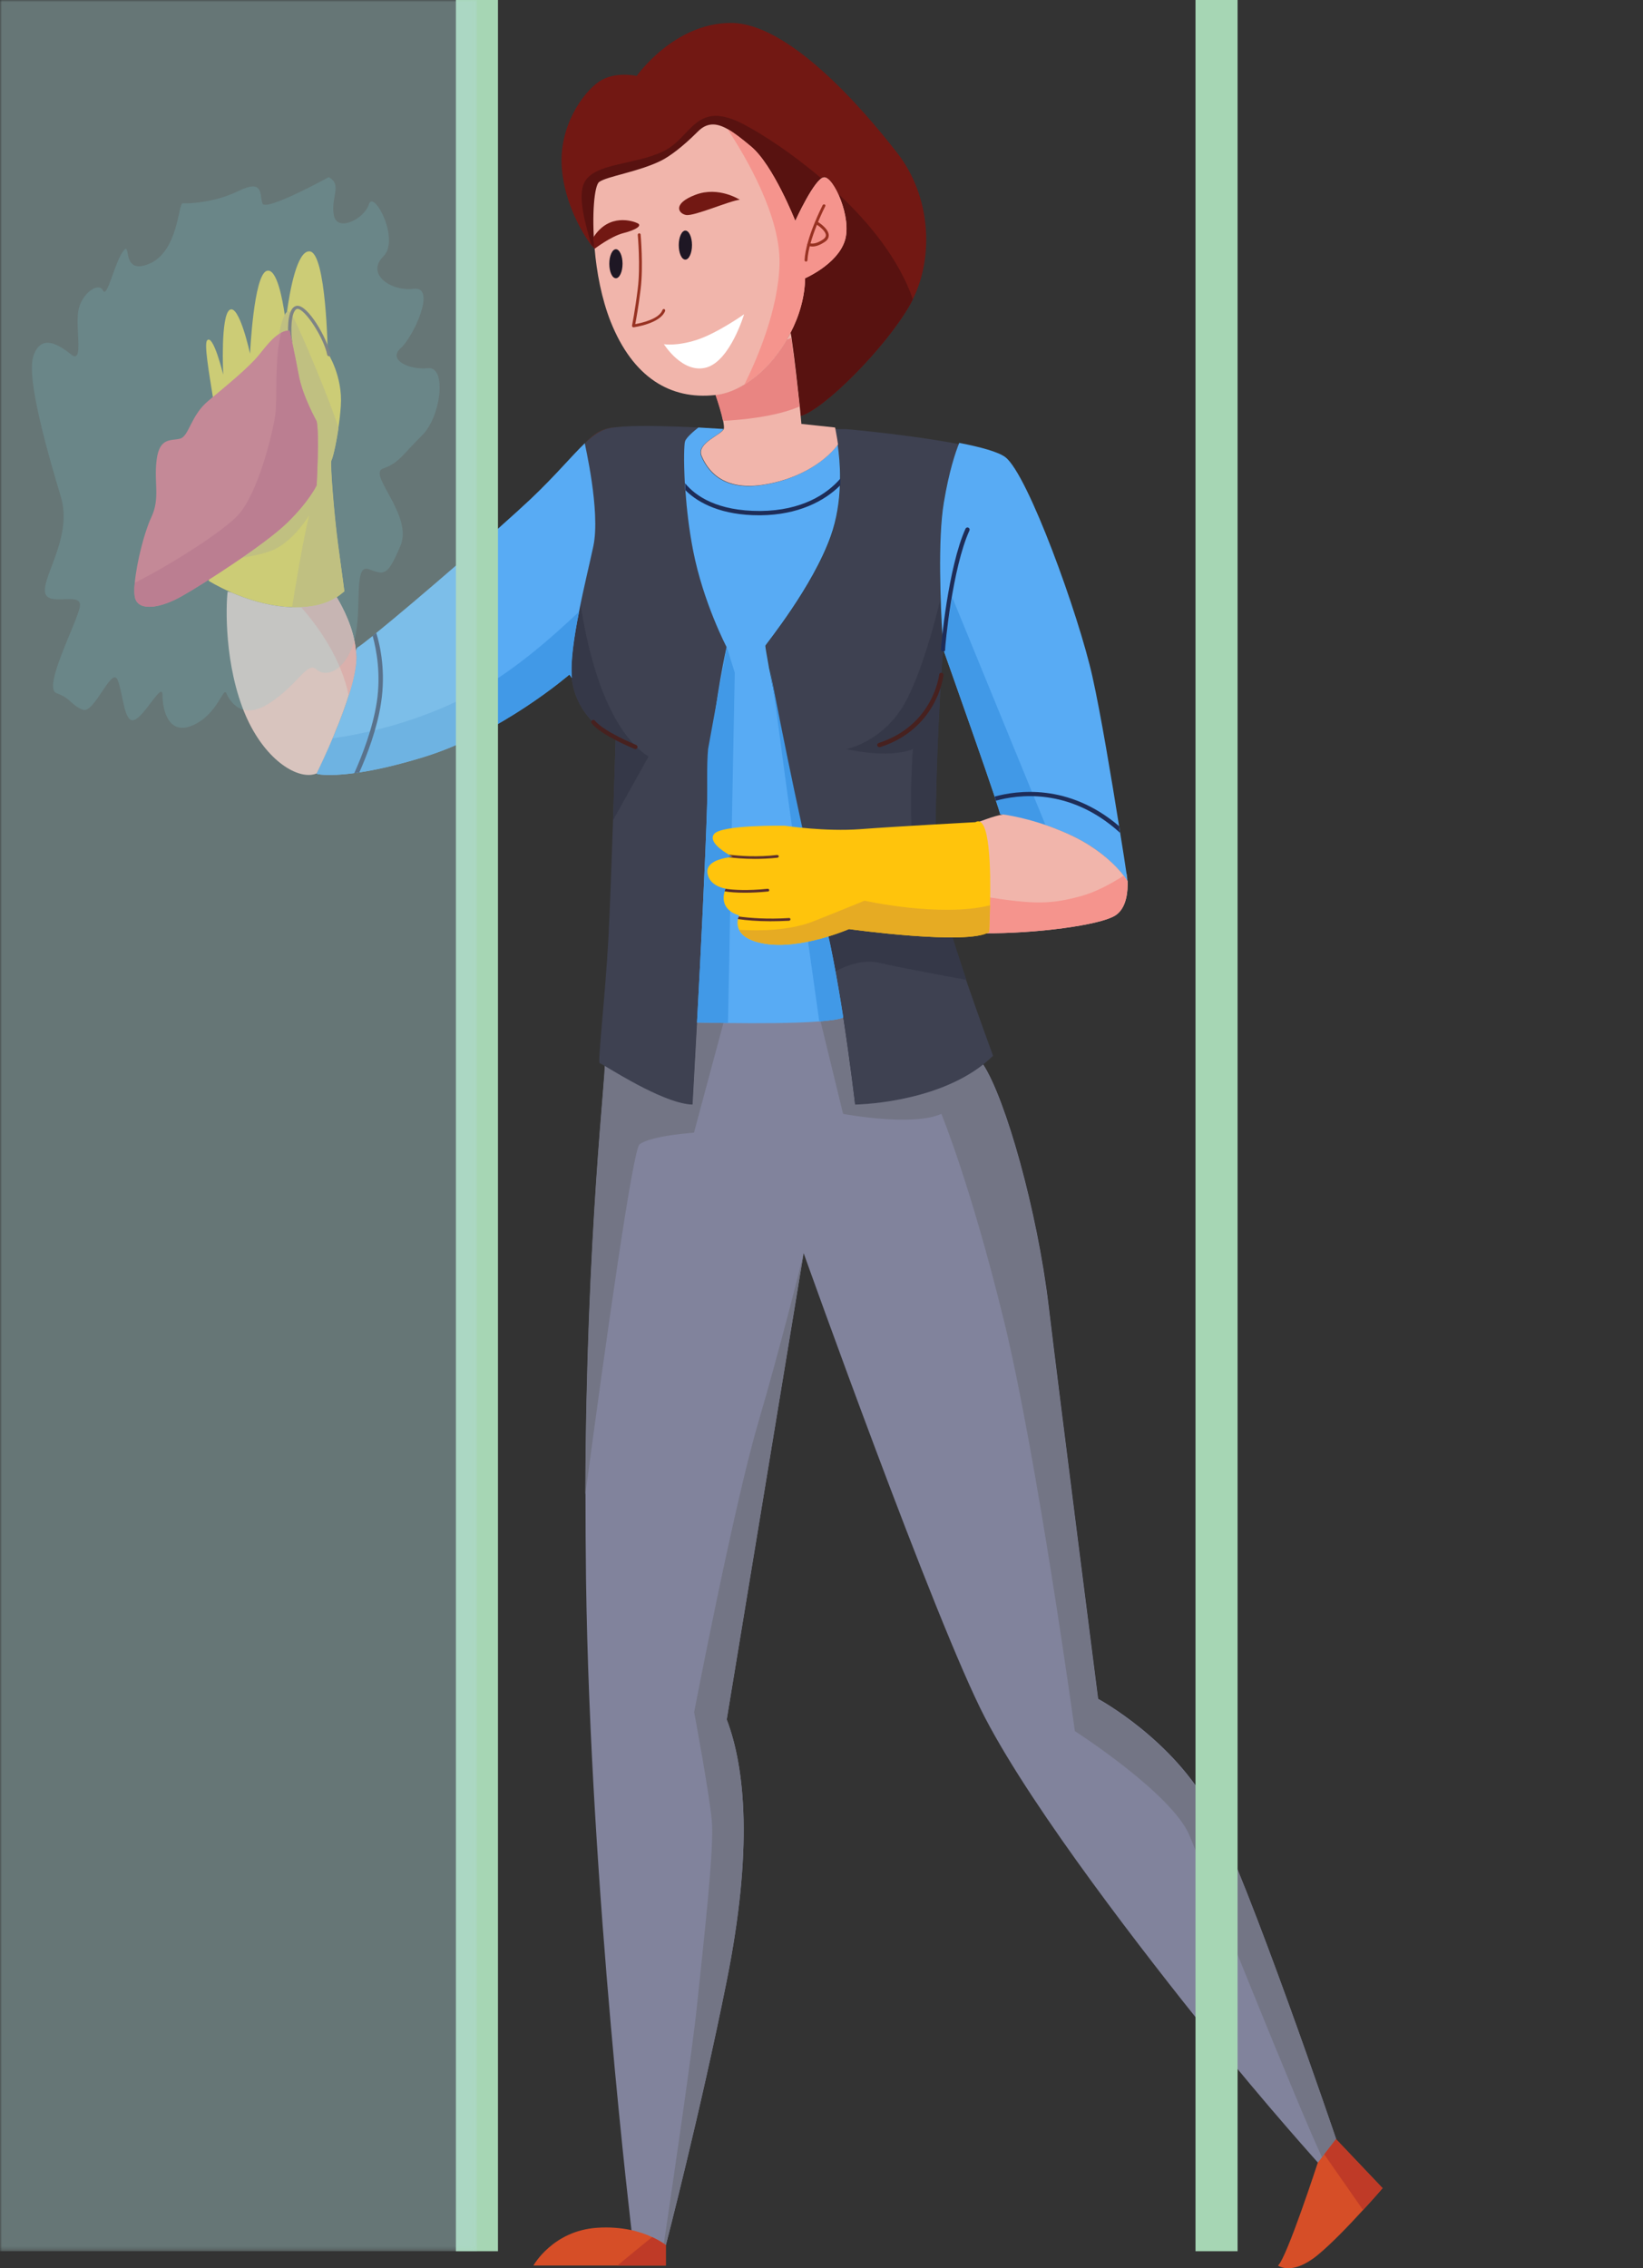 <?xml version="1.0" encoding="UTF-8"?> <svg xmlns="http://www.w3.org/2000/svg" width="413" height="570" viewBox="0 0 413 570" fill="none"><rect x="0" y="0" width="413" height="570" fill="#333333" stroke="none"/> <g clip-path="url(#clip0_1141_1674)"> <path d="M335.88 537.583L332.866 543.301L332.236 544.517C332.236 544.517 318.378 529.209 303.44 510.569C288.502 491.974 260.02 455.46 247.647 431.732C235.229 408.005 202.023 314.941 202.023 314.941C202.023 314.941 202.023 314.986 201.978 315.076L182.676 432.092C187.4 444.519 189.245 464.96 182.676 497.782C176.106 530.604 167.378 564.192 167.378 564.192L166.838 564.057L158.964 562.346C158.964 562.346 148.39 475.135 147.31 397.019C147.22 389.635 147.175 382.476 147.175 375.633V375.588C147.355 309.763 152.575 268.116 151.99 267.756C155.859 270.052 167.648 277.346 174.082 277.481C174.082 277.481 174.577 268.746 175.207 256.905C175.207 256.86 175.207 256.86 175.207 256.815L181.956 256.59L206.117 255.78L211.967 255.6C213.766 267.351 214.936 277.436 214.936 277.436C214.936 277.436 219.841 277.391 226.32 276.13C232.799 274.87 240.853 272.348 247.107 267.441C252.821 276.175 260.74 304.315 263.575 327.998C266.409 351.725 276.038 426.915 276.038 426.915C276.038 426.915 295.026 437.135 304.474 455.009C313.968 472.974 335.88 537.583 335.88 537.583Z" fill="#81839C"></path> <path d="M335.881 537.583L332.866 543.301C326.432 529.929 302.9 470.678 299.03 461.313C294.666 450.732 270.189 435.019 270.189 435.019C270.189 435.019 260.696 366.043 252.327 331.735C243.913 297.427 236.624 279.912 236.624 279.912C229.335 283.199 211.922 279.912 211.922 279.912L206.073 255.87L211.922 255.69C213.722 267.441 214.892 277.526 214.892 277.526C214.892 277.526 219.796 277.481 226.275 276.22C232.754 274.96 240.808 272.438 247.062 267.531C252.777 276.265 260.695 304.405 263.53 328.088C266.365 351.815 275.993 427.005 275.993 427.005C275.993 427.005 294.981 437.225 304.43 455.1C313.968 472.974 335.881 537.583 335.881 537.583Z" fill="#737585"></path> <path d="M181.956 256.68L174.442 284.64C174.442 284.64 163.688 285.36 160.764 287.566C159.099 288.827 152.485 335.517 147.13 375.588C147.31 309.763 152.53 268.116 151.945 267.756C155.814 270.052 167.603 277.346 174.037 277.481C174.037 277.481 174.532 268.746 175.162 256.905C175.162 256.86 175.162 256.86 175.162 256.815L181.956 256.68Z" fill="#737585"></path> <path d="M182.676 432.092C187.4 444.519 189.245 464.96 182.676 497.782C176.107 530.604 167.378 564.192 167.378 564.192L166.838 564.057C169.358 547.038 174.037 515.251 175.207 503.95C176.827 488.282 179.571 464.555 178.941 457.621C178.311 450.687 174.487 430.246 174.487 430.246C174.487 430.246 184.386 378.784 190.46 357.983C196.264 338.173 201.528 317.012 201.978 315.076L182.676 432.092Z" fill="#737585"></path> <path d="M86.568 148.668C86.343 148.668 85.803 149.299 84.634 150.064C82.789 151.28 79.459 152.81 73.43 152.585C73.07 152.585 72.71 152.54 72.35 152.54C66.861 152.18 61.822 150.469 58.177 148.893C54.668 147.363 52.463 145.967 52.463 145.967C52.463 145.967 52.643 144.076 52.958 141.194C53.588 135.071 54.668 124.446 55.298 118.457C55.703 114.315 54.713 107.156 53.633 100.538C52.463 93.199 51.293 86.49 52.058 85.545C53.588 83.744 56.108 94.145 56.108 94.145C56.108 94.145 55.388 79.242 57.772 77.846C60.157 76.45 62.857 88.877 62.857 88.877C62.857 88.877 63.757 69.156 67.041 68.076C69.606 67.22 71.046 75.46 71.585 79.152C71.72 80.187 71.81 80.863 71.81 80.863C71.81 80.863 71.9 79.917 72.125 78.431C72.8 73.524 74.6 62.898 77.84 63.168C82.024 63.529 82.384 88.697 82.384 88.697C82.384 88.697 86.209 94.55 85.668 102.024C85.534 104.05 85.309 105.941 85.039 107.652C84.364 112.199 83.554 115.306 83.284 115.711C82.879 116.251 84.004 129.758 84.904 136.512C85.849 143.22 86.568 148.668 86.568 148.668Z" fill="#FFC40C"></path> <path d="M86.569 148.668C86.344 148.668 85.804 149.299 84.634 150.064C82.789 151.28 79.46 152.81 73.43 152.585C74.015 148.803 76.13 135.882 77.705 129.488C77.705 129.488 74.24 135.386 69.201 137.953C65.826 139.664 57.862 140.699 52.958 141.239C53.588 135.116 54.668 124.491 55.298 118.502C55.703 114.36 54.713 107.201 53.633 100.583L75.68 105.761L69.201 89.102C69.201 89.102 70.191 81.673 71.585 79.107C71.721 78.791 71.9 78.566 72.126 78.386C72.485 78.116 72.89 78.206 73.295 78.927C75.5 82.844 83.374 101.709 85.084 107.607C84.409 112.154 83.599 115.261 83.329 115.666C82.924 116.206 84.049 129.713 84.949 136.467C85.849 143.22 86.569 148.668 86.569 148.668Z" fill="#E6AB23"></path> <path d="M182.676 162.581C182.676 162.581 178.491 180.455 177.726 202.742C177.321 215.889 176.107 239.661 175.207 256.905C175.207 256.95 175.207 256.995 175.207 256.995C174.577 268.837 174.082 277.571 174.082 277.571C167.648 277.436 155.859 270.142 151.99 267.846C151.27 267.441 150.82 267.171 150.73 267.171C150.19 267.171 152.17 250.017 152.935 235.789C153.295 228.855 153.744 216.789 154.104 206.118C154.464 194.863 154.779 185.227 154.779 185.227C150.01 183.382 144.566 178.114 143.711 170.37C143.261 165.957 144.476 158.709 145.916 151.64C147.04 146.237 148.3 141.014 149.11 137.232C150.955 128.453 146.905 111.524 146.905 111.479C148.84 109.633 150.55 108.372 152.395 107.787C152.935 107.607 153.699 107.472 154.644 107.382C154.734 107.382 154.824 107.382 154.914 107.336C154.959 107.336 155.049 107.336 155.094 107.336C155.589 107.291 156.084 107.246 156.579 107.201C161.798 106.841 169.762 107.156 175.612 107.427C174.622 108.192 172.507 109.948 172.237 110.938C171.877 112.244 171.697 125.166 174.217 138.313C176.826 151.46 182.676 162.581 182.676 162.581Z" fill="#3E4151"></path> <path d="M154.104 206.118C154.464 194.863 154.779 185.228 154.779 185.228C150.01 183.382 144.566 178.114 143.711 170.37C143.261 165.957 144.476 158.709 145.916 151.64C147.175 160.284 151.405 182.571 163.013 190.135L154.104 206.118Z" fill="#353848"></path> <path d="M249.627 265.325C248.817 266.09 248.007 266.81 247.107 267.531C234.554 277.391 214.936 277.571 214.936 277.571C214.936 277.571 213.767 267.486 211.967 255.735C211.382 251.953 210.752 247.946 209.987 244.118C209.222 239.751 208.322 235.564 207.422 231.872C207.152 230.656 206.838 229.486 206.523 228.405C201.933 212.242 192.304 162.806 192.484 162.265C192.664 161.725 204.363 147.498 208.907 134.711C211.922 126.201 211.382 116.972 210.617 111.749C210.347 109.768 210.032 108.417 209.897 107.832H212.732C212.732 107.832 229.065 109.273 241.033 111.614C240.088 113.955 238.468 118.682 237.163 126.517C236.129 132.82 236.129 142.635 236.354 150.604C236.579 157.808 237.028 163.481 237.028 163.481C236.354 170.009 234.059 212.422 235.859 222.642C236.714 227.46 239.818 237.275 242.833 246.235C246.297 256.275 249.627 265.325 249.627 265.325Z" fill="#3E4151"></path> <path d="M242.923 246.235C235.814 244.929 225.87 243.083 221.056 241.957C217.141 241.057 213.092 242.453 209.987 244.073C209.222 239.706 208.322 235.519 207.422 231.827L208.277 231.467L232.799 232.773C227.175 215.889 229.469 188.244 229.469 188.244C223.125 190.765 212.777 188.244 212.777 188.244C212.777 188.244 220.876 186.668 226.41 178.384C231.449 170.865 235.634 153.711 236.399 150.559C236.623 157.763 237.073 163.436 237.073 163.436C236.399 169.964 234.104 212.377 235.904 222.597C236.803 227.46 239.908 237.23 242.923 246.235Z" fill="#353848"></path> <path d="M211.967 255.69C211.022 256.14 208.817 256.455 205.937 256.68C199.683 257.175 190.189 257.175 182.99 257.085C179.796 257.04 177.051 256.995 175.206 256.95C176.151 239.706 177.321 215.889 177.726 202.697C177.861 198.014 178.176 193.557 178.581 189.415C179.976 174.332 182.45 163.481 182.63 162.626V162.581C182.63 162.581 176.781 151.46 174.217 138.313C173.182 133 172.597 127.732 172.282 123.23C172.237 122.6 172.192 122.014 172.147 121.429C171.832 115.756 171.967 111.614 172.192 110.938C172.462 109.948 174.577 108.192 175.566 107.427C177.681 107.562 179.571 107.652 180.876 107.742C181.236 107.742 181.551 107.787 181.866 107.787C181.371 109.273 174.891 111.389 176.286 114.63C177.546 117.557 180.921 123.41 191.359 121.924C199.683 120.754 206.882 116.656 210.572 111.749C210.887 114 211.202 116.972 211.157 120.303C211.157 120.844 211.157 121.429 211.112 122.014C210.977 126.021 210.347 130.434 208.817 134.711C204.273 147.498 192.619 161.725 192.394 162.265V162.31C192.394 162.581 192.709 164.472 193.249 167.443C193.294 167.758 193.339 168.028 193.429 168.344C196.039 182.121 202.788 215.664 206.432 228.405C208.592 235.564 210.482 246.19 211.967 255.69Z" fill="#58ABF4"></path> <path d="M283.417 221.472C283.417 221.472 279.323 214.628 269.334 209.991C266.994 208.91 264.834 208.055 262.81 207.379C257.725 205.623 253.811 204.948 252.236 204.723H252.191C251.696 204.678 251.426 204.633 251.426 204.633C251.426 204.588 251.381 204.543 251.381 204.498C251.156 203.687 250.796 202.607 250.346 201.256C250.256 200.941 250.121 200.626 250.031 200.22C247.422 192.386 242.337 178.024 239.323 169.469C238.423 166.948 237.703 164.922 237.298 163.751C237.253 163.571 237.163 163.391 237.118 163.256C237.118 163.256 237.028 161.95 236.893 159.789V159.744C236.443 152.45 235.678 135.521 237.253 126.246C238.558 118.412 240.178 113.64 241.123 111.299C246.477 112.334 250.976 113.55 252.731 114.9C258.4 119.268 271.134 154.476 274.598 170.009C276.668 179.239 279.413 195.763 281.302 207.559C281.392 208.145 281.482 208.685 281.572 209.27C282.292 213.637 282.832 217.239 283.147 219.355C283.327 220.661 283.417 221.427 283.417 221.472Z" fill="#58ABF4"></path> <path d="M149.155 137.232C148.255 141.509 146.725 147.633 145.556 153.711C144.296 160.104 143.351 166.408 143.756 170.37L143.126 169.514C143.126 169.514 125.983 184.327 106.276 190.315C99.617 192.341 94.353 193.512 90.348 194.097C89.898 194.142 89.493 194.232 89.088 194.277C82.114 195.223 79.325 194.502 79.594 194.367C79.594 194.367 81.484 190.585 83.599 185.543C86.388 178.969 89.583 170.28 89.583 165.192C89.583 164.607 89.538 164.021 89.493 163.436L89.763 162.761C90.393 162.4 91.788 161.32 93.767 159.744C94.037 159.519 94.353 159.249 94.667 158.979C104.521 151.009 125.578 132.775 133.497 125.301C139.706 119.403 143.666 114.585 146.995 111.389C146.95 111.479 151 128.453 149.155 137.232Z" fill="#58ABF4"></path> <path d="M143.756 170.37L143.126 169.514C143.126 169.514 125.983 184.327 106.276 190.315C99.617 192.341 94.353 193.512 90.348 194.097C89.898 194.142 89.493 194.232 89.088 194.277C82.114 195.223 79.325 194.502 79.594 194.367C79.594 194.367 81.484 190.585 83.599 185.543C90.978 184.507 104.206 181.806 117.794 174.782C128.458 169.289 138.447 160.419 145.556 153.711C144.251 160.104 143.306 166.408 143.756 170.37Z" fill="#4199E7"></path> <path d="M262.81 207.334L252.237 204.678H252.192L251.427 204.498C251.202 203.687 250.842 202.607 250.392 201.256C250.302 200.941 250.167 200.626 250.077 200.22C247.467 192.386 240.178 171.765 237.164 163.256L239.368 150.109L262.81 207.334Z" fill="#4199E7"></path> <path d="M184.7 169.064L182.99 257.085C179.796 257.04 177.051 256.995 175.207 256.95C176.151 239.706 177.321 215.889 177.726 202.697C177.861 198.014 177.591 192.386 177.996 188.199L182.676 162.581V162.536L184.7 169.064Z" fill="#4199E7"></path> <path d="M211.967 255.69C211.022 256.14 208.817 256.455 205.938 256.68C204.048 243.128 197.164 194.547 195.949 184.597C195.184 178.429 194.239 172.486 193.564 168.299C196.174 182.076 202.923 215.618 206.568 228.36C208.592 235.564 210.482 246.19 211.967 255.69Z" fill="#4199E7"></path> <path d="M229.47 75.19C229.2 75.73 228.93 76.27 228.615 76.81C222.406 87.571 206.973 103.059 201.168 104.545C200.763 100.313 199.729 90.363 198.649 83.654C200.853 79.377 202.248 74.604 202.338 69.922C202.338 69.922 210.347 66.455 212.282 60.602C213.452 57.135 212.237 52.047 210.527 48.535C209.357 46.104 208.007 44.438 207.063 44.528C206.883 44.528 206.613 44.663 206.388 44.844C203.913 46.599 199.864 55.514 199.864 55.514C199.864 55.514 194.284 41.377 188.705 36.784C183.081 32.147 179.211 29.22 175.342 33.137C171.427 37.01 168.233 39.351 166.118 40.431C160.359 43.268 152.485 44.303 150.55 45.789C149.425 46.645 148.66 53.848 149.425 62.493C149.245 62.313 148.93 61.953 148.48 61.412C146.411 58.621 141.956 51.192 141.236 42.412C140.337 31.832 146.546 23.277 150.55 20.531C154.555 17.784 160.044 19.09 160.044 19.09C160.044 19.09 169.358 5.763 183.756 5.763C198.154 5.763 216.601 26.924 225.51 38.405C234.014 49.256 234.779 64.474 229.47 75.19Z" fill="#721813"></path> <path d="M199.953 55.469C199.953 55.469 194.374 41.332 188.795 36.739C183.171 32.102 179.301 29.175 175.432 33.092C171.517 36.965 168.323 39.306 166.208 40.386C160.449 43.223 152.575 44.258 150.64 45.744C149.515 46.599 148.75 53.803 149.515 62.448C149.335 62.268 149.02 61.908 148.57 61.367C147.401 56.955 144.971 49.391 146.951 45.744C149.605 40.882 159.774 41.467 166.883 37.955C173.992 34.443 174.802 24.853 187.04 31.291C191.72 33.768 199.054 38.495 206.478 44.844C204.003 46.599 199.953 55.469 199.953 55.469Z" fill="#581210"></path> <path d="M229.469 75.19C229.199 75.73 228.929 76.27 228.614 76.81C222.405 87.571 206.972 103.059 201.168 104.545C200.763 100.313 199.728 90.363 198.648 83.654C200.853 79.377 202.248 74.604 202.338 69.922C202.338 69.922 210.347 66.455 212.282 60.602C213.451 57.135 212.237 52.047 210.527 48.536C218.536 55.965 225.96 65.149 229.469 75.19Z" fill="#581210"></path> <path d="M210.662 111.704C206.927 116.656 199.773 120.709 191.449 121.879C181.011 123.32 177.636 117.512 176.376 114.585C174.981 111.344 181.506 109.227 181.956 107.742C182.046 107.427 181.956 106.706 181.776 105.716C181.416 103.87 180.606 101.258 179.886 99.187C183.17 98.827 186.5 97.251 189.515 94.955C192.709 92.479 195.589 89.147 197.793 85.32C198.108 84.735 198.468 84.194 198.738 83.609C198.828 84.014 198.873 84.419 198.963 84.87C199.773 90.408 200.538 97.611 201.033 102.114C201.123 103.014 201.213 103.825 201.258 104.5C201.393 105.761 201.438 106.526 201.438 106.526L209.897 107.427C209.897 107.427 209.942 107.562 209.987 107.742C210.077 108.372 210.392 109.768 210.662 111.704Z" fill="#F1B5AB"></path> <path d="M200.988 102.159C194.734 104.815 186.14 105.536 181.731 105.761C181.371 103.915 180.561 101.303 179.841 99.232C183.125 98.872 186.455 97.296 189.47 95C192.664 92.524 195.544 89.192 197.748 85.365L198.873 84.915C199.728 90.453 200.493 97.656 200.988 102.159Z" fill="#E98582"></path> <path d="M212.327 60.602C210.392 66.455 202.383 69.922 202.383 69.922C202.293 74.604 200.943 79.377 198.693 83.654C196.399 88.156 193.159 92.163 189.47 95C188.705 95.585 187.94 96.126 187.13 96.621C184.79 98.062 182.316 99.007 179.841 99.277C179.796 99.277 179.751 99.277 179.751 99.277C168.547 100.493 159.099 94.91 153.474 80.772C151.225 75.055 149.965 68.391 149.47 62.448C148.705 53.803 149.425 46.599 150.595 45.744C152.53 44.303 160.403 43.223 166.163 40.386C168.322 39.306 171.517 36.965 175.386 33.092C177.726 30.706 180.111 30.886 182.855 32.417C184.61 33.408 186.545 34.938 188.75 36.784C194.329 41.377 199.908 55.514 199.908 55.514C199.908 55.514 204.768 44.799 207.107 44.574C209.447 44.258 214.306 54.749 212.327 60.602Z" fill="#F1B5AB"></path> <path d="M212.327 60.602C210.392 66.455 202.383 69.922 202.383 69.922C202.293 74.604 200.943 79.377 198.693 83.654C196.399 88.156 193.159 92.163 189.47 95C188.705 95.585 187.94 96.126 187.13 96.621C190.369 90.092 195.679 77.711 195.949 66.275C196.219 54.389 187.625 39.621 182.855 32.417C184.61 33.408 186.545 34.938 188.75 36.784C194.329 41.377 199.908 55.514 199.908 55.514C199.908 55.514 204.768 44.799 207.107 44.574C209.447 44.258 214.306 54.749 212.327 60.602Z" fill="#F5948D"></path> <path d="M89.583 165.192C89.583 167.713 88.818 171.18 87.648 174.782C84.769 183.967 79.594 194.367 79.594 194.367C79.145 194.547 78.605 194.682 78.02 194.727C73.115 195.088 65.241 189.415 60.877 177.618C56.018 164.472 56.962 150.109 57.233 148.668C57.233 148.668 57.547 148.758 58.177 148.893C61.822 150.469 66.861 152.18 72.35 152.54C73.52 152.63 74.645 152.63 75.68 152.585C80.314 152.405 83.059 151.1 84.634 150.064C86.119 152.54 88.953 157.853 89.448 163.436C89.538 164.021 89.583 164.607 89.583 165.192Z" fill="#F1B5AB"></path> <path d="M89.583 165.192C89.583 167.713 88.818 171.18 87.649 174.782C85.894 165.822 80.09 157.493 75.68 152.585C80.315 152.405 83.059 151.1 84.634 150.064C86.119 152.54 88.953 157.853 89.448 163.436C89.538 164.021 89.583 164.607 89.583 165.192Z" fill="#F5948D"></path> <path d="M280.178 230.161C276.173 232.502 260.605 234.619 247.287 234.528C247.377 232.773 247.197 229.216 246.927 225.209C246.342 216.924 245.307 206.704 245.307 206.704C245.982 206.704 249.492 205.038 252.191 204.678C254.351 204.993 261.1 206.119 269.334 209.946C276.533 213.322 280.717 217.78 282.472 220.031C283.147 220.931 283.462 221.427 283.462 221.427C283.507 223.543 283.372 228.315 280.178 230.161Z" fill="#F1B5AB"></path> <path d="M280.177 230.161C276.173 232.502 260.605 234.619 247.287 234.528C247.377 232.773 247.197 229.216 246.927 225.209C260.335 227.46 264.429 227.145 271.673 225.209C275.498 224.173 279.412 222.012 282.427 220.076C283.102 220.976 283.417 221.472 283.417 221.472C283.507 223.543 283.372 228.315 280.177 230.161Z" fill="#F5948D"></path> <path d="M185.96 50.201C185.96 50.201 180.651 46.735 174.847 48.941C168.997 51.147 170.482 53.668 172.462 54.028C174.487 54.389 183.575 50.382 185.96 50.201Z" fill="#721813"></path> <path d="M160.269 56.099C159.144 55.559 153.115 53.443 149.155 59.656L149.38 62.583C149.38 62.583 153.52 59.386 156.714 58.576C159.909 57.765 161.484 56.685 160.269 56.099Z" fill="#721813"></path> <path d="M155.139 107.291C155.589 107.246 156.129 107.201 156.624 107.156C156.084 107.246 155.589 107.246 155.139 107.291Z" fill="#804F4A"></path> <path d="M154.645 107.336C154.735 107.336 154.825 107.336 154.914 107.291C154.825 107.336 154.735 107.336 154.645 107.336Z" fill="#804F4A"></path> <path d="M154.644 107.336C151.945 107.607 150.055 108.237 146.95 111.434C148.885 109.588 150.595 108.327 152.439 107.742C152.979 107.607 153.744 107.472 154.644 107.336Z" fill="#5E3431"></path> <path d="M283.327 220.436C283.327 220.436 283.327 220.076 283.102 219.355C283.327 220.706 283.417 221.472 283.417 221.472C283.372 220.841 283.327 220.436 283.327 220.436Z" fill="#F1B5AB"></path> <path d="M156.489 66.275C156.489 68.301 155.724 69.922 154.824 69.922C153.88 69.922 153.16 68.301 153.16 66.275C153.16 64.249 153.925 62.628 154.824 62.628C155.724 62.628 156.489 64.249 156.489 66.275Z" fill="#1E1724"></path> <path d="M173.947 61.592C173.947 63.618 173.182 65.239 172.282 65.239C171.337 65.239 170.617 63.618 170.617 61.592C170.617 59.566 171.382 57.946 172.282 57.946C173.182 57.946 173.947 59.566 173.947 61.592Z" fill="#1E1724"></path> <path d="M166.883 86.49C166.883 86.49 169.942 87.076 175.162 85.41C180.381 83.699 187.04 78.972 187.04 78.972C187.04 78.972 183.576 90.633 177.591 92.344C171.607 94.055 166.883 86.49 166.883 86.49Z" fill="white"></path> <path d="M159.234 82.258C159.144 82.258 159.054 82.213 158.964 82.123C158.874 82.033 158.874 81.898 158.874 81.808C158.874 81.763 159.594 78.341 160.314 72.578C161.034 66.86 160.314 59.116 160.314 59.026C160.314 58.846 160.449 58.666 160.629 58.621C160.854 58.621 160.989 58.756 161.034 58.936C161.034 59.026 161.754 66.86 161.034 72.668C160.494 77.171 159.909 80.277 159.684 81.448C161.214 81.178 165.713 80.187 166.523 77.891C166.613 77.711 166.793 77.621 166.973 77.666C167.153 77.756 167.243 77.936 167.198 78.116C166.028 81.313 159.504 82.213 159.234 82.258Z" fill="#983222"></path> <path d="M202.608 65.735C202.383 65.735 202.248 65.555 202.248 65.374C202.518 59.926 206.612 51.912 206.792 51.552C206.882 51.372 207.107 51.327 207.287 51.372C207.467 51.462 207.557 51.687 207.422 51.867C207.377 51.957 203.238 60.062 202.968 65.374C202.968 65.555 202.833 65.735 202.608 65.735Z" fill="#983222"></path> <path d="M204.228 61.953C203.913 61.953 203.688 61.908 203.508 61.863H203.463C203.373 61.908 203.283 61.908 203.193 61.908C203.013 61.863 202.878 61.682 202.923 61.457C203.013 61.052 203.463 61.142 203.598 61.142C204.048 61.232 205.083 61.412 206.928 60.152C207.378 59.837 207.603 59.476 207.603 59.116C207.558 57.99 205.713 56.685 205.038 56.28C204.858 56.19 204.813 55.965 204.903 55.784C204.993 55.604 205.218 55.559 205.398 55.649C205.713 55.829 208.278 57.405 208.323 59.116C208.323 59.791 208.008 60.332 207.333 60.782C205.938 61.727 204.903 61.953 204.228 61.953Z" fill="#983222"></path> <path d="M211.247 120.258C211.247 120.799 211.247 121.384 211.202 121.969C207.242 125.931 200.628 129.398 191.179 129.488H190.819C181.506 129.488 175.656 126.517 172.327 123.23C172.282 122.6 172.237 122.014 172.192 121.429C174.847 124.671 180.336 128.453 191.134 128.408C201.573 128.318 207.872 124.175 211.247 120.258Z" fill="#1E2D58"></path> <path d="M95.792 176.583C94.802 183.111 92.282 189.73 90.303 194.142C89.853 194.187 89.448 194.277 89.043 194.322C90.978 190 93.677 183.156 94.712 176.448C95.792 169.379 94.622 163.256 93.677 159.789C93.947 159.564 94.262 159.294 94.577 159.024C95.657 162.491 96.962 168.929 95.792 176.583Z" fill="#1E2D58"></path> <path d="M237.073 163.751C236.803 163.751 236.534 163.526 236.534 163.256C236.489 162.581 238.333 142.5 242.698 132.865C242.833 132.595 243.148 132.46 243.418 132.595C243.688 132.73 243.823 133.045 243.688 133.315C239.413 142.68 237.568 162.22 237.568 163.211C237.658 163.481 237.388 163.751 237.073 163.751C237.118 163.751 237.118 163.751 237.073 163.751Z" fill="#1E2D58"></path> <path d="M221.056 187.749C220.831 187.749 220.606 187.614 220.516 187.389C220.426 187.118 220.606 186.803 220.876 186.713C234.644 182.256 236.039 169.694 236.084 169.559C236.084 169.244 236.398 169.019 236.668 169.064C236.983 169.109 237.208 169.334 237.163 169.649C237.163 169.784 235.679 183.111 221.235 187.749C221.191 187.749 221.101 187.749 221.056 187.749Z" fill="#47211F"></path> <path d="M159.684 188.244C159.639 188.244 159.549 188.244 159.504 188.199C159.189 188.064 151.225 184.822 148.75 181.806C148.57 181.581 148.57 181.22 148.795 181.04C149.02 180.86 149.38 180.86 149.56 181.13C151.9 183.922 159.819 187.164 159.909 187.209C160.179 187.299 160.314 187.659 160.224 187.929C160.134 188.109 159.909 188.244 159.684 188.244Z" fill="#47211F"></path> <path d="M281.528 209.27C268.839 197.744 255.701 199.725 250.347 201.211C250.257 200.896 250.122 200.581 250.032 200.175C255.476 198.69 268.524 196.709 281.303 207.604C281.348 208.145 281.438 208.73 281.528 209.27Z" fill="#1E2D58"></path> <path d="M82.654 89.507C82.474 89.507 82.294 89.372 82.249 89.147C81.394 84.87 76.67 77.621 74.78 77.621C74.735 77.621 74.69 77.621 74.69 77.621C74.465 77.666 74.24 77.846 74.06 78.161C72.935 79.917 73.25 84.915 73.43 85.635C73.52 85.86 73.385 86.085 73.16 86.175C72.935 86.265 72.71 86.13 72.62 85.905C72.44 85.275 71.99 79.872 73.34 77.756C73.655 77.216 74.105 76.945 74.555 76.855C77.345 76.405 82.294 85.14 83.059 89.057C83.104 89.282 82.969 89.507 82.744 89.552C82.699 89.507 82.654 89.507 82.654 89.507Z" fill="#5C2F2C"></path> <path d="M79.594 121.969C79.594 121.969 77.66 126.066 72.17 131.379C66.681 136.737 51.158 146.732 45.804 149.749C40.45 152.81 35.095 153.666 34.015 150.469C33.745 149.659 33.7 148.218 33.88 146.462C34.33 141.419 36.31 133.63 38.02 130.028C40.315 125.166 38.65 121.429 39.37 115.576C40.09 109.723 43.149 110.848 45.309 110.218C47.514 109.588 47.964 104.365 52.373 100.718C56.737 97.071 62.452 92.434 65.016 89.282C66.951 86.896 68.706 84.6 70.686 83.609C71.361 83.249 72.035 83.069 72.8 83.069C72.8 83.069 74.105 88.922 75.095 94.28C76.085 99.637 79.594 105.851 79.594 105.851C80.314 108.867 79.594 121.969 79.594 121.969Z" fill="#EE3852"></path> <path d="M79.594 121.969C79.594 121.969 77.66 126.066 72.17 131.379C66.681 136.737 51.158 146.732 45.804 149.749C40.45 152.81 35.095 153.666 34.015 150.469C33.745 149.659 33.7 148.218 33.88 146.462C43.779 141.464 56.333 133.27 59.797 129.488C64.926 123.95 68.571 108.732 69.201 104.23C69.786 100.358 68.886 90.317 70.686 83.609C71.361 83.249 72.035 83.069 72.8 83.069C72.8 83.069 74.105 88.922 75.095 94.28C76.085 99.637 79.594 105.851 79.594 105.851C80.314 108.867 79.594 121.969 79.594 121.969Z" fill="#DB2245"></path> <path d="M347.534 549.874C347.534 549.874 345.509 552.261 342.629 555.367C339.255 559.059 334.801 563.742 331.246 566.668C324.722 572.026 321.257 569.325 321.257 569.325C323.462 567.389 331.246 543.481 331.246 543.481L332.866 541.41L335.835 537.583L347.534 549.874Z" fill="#D64E27"></path> <path d="M347.534 549.874C347.534 549.874 345.509 552.261 342.629 555.367L332.866 541.365L335.835 537.538L347.534 549.874Z" fill="#BF3A27"></path> <path d="M167.378 564.192V569.325H134.082C134.082 569.325 138.941 560.545 150.145 559.825C156.399 559.419 161.033 560.815 163.913 562.166C166.163 563.201 167.378 564.192 167.378 564.192Z" fill="#D64E27"></path> <path d="M167.377 564.192V569.325H155.184C158.244 566.803 161.573 564.057 163.913 562.166C166.163 563.201 167.377 564.192 167.377 564.192Z" fill="#BF3A27"></path> <path d="M311.089 0H300.515V565.723H311.089V0Z" fill="#A6D6B4"></path> <path d="M125.173 0H114.6V565.723H125.173V0Z" fill="#A6D6B4"></path> <mask id="mask0_1141_1674" style="mask-type:alpha" maskUnits="userSpaceOnUse" x="0" y="0" width="120" height="566"> <path d="M119.909 0H0V565.723H119.909V0Z" fill="url(#paint0_linear_1141_1674)"></path> </mask> <g mask="url(#mask0_1141_1674)"> <path opacity="0.4" d="M119.909 0H0V565.723H119.909V0Z" fill="url(#paint1_linear_1141_1674)"></path> <path opacity="0.2" d="M82.609 44.528C82.609 44.528 66.681 53.308 65.961 51.102C65.241 48.896 66.321 44.889 59.932 47.995C53.588 51.102 47.019 51.147 45.894 51.102C44.814 51.102 44.814 63.213 37.525 66.275C30.236 69.337 33.161 60.197 30.956 63.123C28.751 66.05 26.951 75.19 25.872 72.983C24.792 70.777 20.382 73.704 19.662 78.251C18.942 82.844 21.102 91.668 17.863 89.057C14.578 86.445 10.214 83.834 8.369 89.552C6.524 95.225 12.373 115.081 15.298 124.851C18.223 134.621 10.934 144.346 11.293 148.623C11.653 152.855 20.787 148.353 20.067 152.45C19.347 156.547 10.574 172.936 14.218 174.197C17.863 175.502 17.863 177.213 20.787 178.339C23.712 179.509 28.076 167.308 29.561 170.865C31.001 174.377 31.136 181.896 33.791 180.905C36.49 179.87 40.855 171.045 40.855 174.737C40.855 178.429 42.339 184.957 48.504 182.256C54.713 179.509 56.108 172.531 56.872 174.197C57.637 175.863 60.562 181.4 67.851 176.628C75.14 171.855 77.165 166.092 79.594 168.254C82.069 170.415 87.018 168.479 89.088 160.87C91.158 153.261 88.728 141.555 92.688 143.04C96.647 144.481 97.367 144.886 100.652 137.187C103.936 129.533 92.283 119.133 96.287 117.737C100.292 116.386 101.371 114.045 106.141 109.363C110.865 104.68 112.35 92.073 107.626 92.524C102.901 93.019 97.412 90.453 100.697 87.526C103.981 84.6 109.83 71.813 103.981 72.578C98.132 73.299 91.968 68.751 96.332 64.474C100.697 60.197 93.903 47.545 92.733 51.327C91.563 55.109 84.634 58.441 83.914 54.028C83.104 49.616 86.118 46.329 82.609 44.528Z" fill="#7EC9D4"></path> </g> <g clip-path="url(#clip1_1141_1674)"> <path d="M248.859 227.495C248.816 229.973 248.728 232.066 248.684 233.219C248.641 233.817 248.641 234.201 248.641 234.201C243.476 237.661 213.405 233.475 213.405 233.475C213.405 233.475 201.412 238.686 192.22 237.148C188.193 236.465 186.442 235.013 185.785 233.646C185.304 232.621 185.348 231.638 185.479 230.998C185.567 230.699 185.654 230.485 185.698 230.314C185.785 230.144 185.829 230.058 185.829 230.058C181.321 228.691 181.715 225.445 182.152 224.036C182.24 223.737 182.328 223.481 182.371 223.395C182.415 223.352 182.415 223.31 182.415 223.31C182.415 223.31 178.169 222.754 177.819 219.252C177.557 216.689 181.058 215.792 182.94 215.493H182.984C183.641 215.365 184.122 215.365 184.122 215.365C184.122 215.365 183.728 215.109 183.203 214.767C181.452 213.742 178.082 211.436 179.482 209.599C181.321 207.207 197.297 207.506 197.297 207.506C197.297 207.506 207.452 209.044 216.338 208.361C225.223 207.677 245.183 206.61 245.183 206.61C248.859 204.474 249.078 218.654 248.859 227.495Z" fill="#FFC40C"></path> <path d="M195.765 215.152C195.765 215.323 195.634 215.493 195.459 215.536C193.445 215.75 191.519 215.835 189.769 215.835C187.011 215.835 184.691 215.622 183.028 215.408C183.684 215.28 184.166 215.28 184.166 215.28C184.166 215.28 183.728 215.109 183.203 214.767C185.873 215.109 190.381 215.451 195.327 214.853C195.546 214.853 195.721 214.981 195.765 215.152Z" fill="#5C2F2C"></path> <path d="M193.358 223.651C193.401 223.865 193.226 224.036 193.051 224.036C190.863 224.249 188.937 224.335 187.23 224.335C185.129 224.335 183.422 224.207 182.152 223.993C182.24 223.694 182.327 223.438 182.371 223.352C184.385 223.651 187.93 223.865 192.964 223.352C193.183 223.352 193.358 223.481 193.358 223.651Z" fill="#5C2F2C"></path> <path d="M198.698 230.998C198.698 231.169 198.567 231.339 198.391 231.382C196.728 231.468 195.152 231.51 193.664 231.51C190.294 231.51 187.492 231.254 185.479 230.955C185.567 230.699 185.654 230.485 185.698 230.314C188.543 230.699 192.92 231.04 198.304 230.699C198.479 230.656 198.698 230.784 198.698 230.998Z" fill="#5C2F2C"></path> <path d="M248.86 227.495C248.816 229.973 248.728 232.066 248.684 233.219C248.641 233.817 248.641 234.201 248.641 234.201C243.476 237.661 213.405 233.475 213.405 233.475C213.405 233.475 201.412 238.686 192.22 237.148C188.193 236.465 186.442 235.013 185.786 233.646C190.469 233.945 198.26 233.945 204.388 231.553C213.843 227.794 217.301 226.342 217.301 226.342C217.301 226.342 236.472 230.613 248.86 227.495Z" fill="#E6AB23"></path> </g> </g> <defs> <linearGradient id="paint0_linear_1141_1674" x1="64.02" y1="32.238" x2="55.986" y2="525.647" gradientUnits="userSpaceOnUse"> <stop stop-color="white"></stop> <stop offset="0.995" stop-color="#4D4D4D"></stop> </linearGradient> <linearGradient id="paint1_linear_1141_1674" x1="64.02" y1="32.238" x2="55.986" y2="525.647" gradientUnits="userSpaceOnUse"> <stop stop-color="#B2DBDB"></stop> <stop offset="0.995" stop-color="#B2DBDB"></stop> </linearGradient> <clipPath id="clip0_1141_1674"> <rect width="413" height="570" fill="white"></rect> </clipPath> <clipPath id="clip1_1141_1674"> <rect width="71.128" height="30.966" fill="white" transform="translate(177.819 206.439)"></rect> </clipPath> </defs> </svg> 